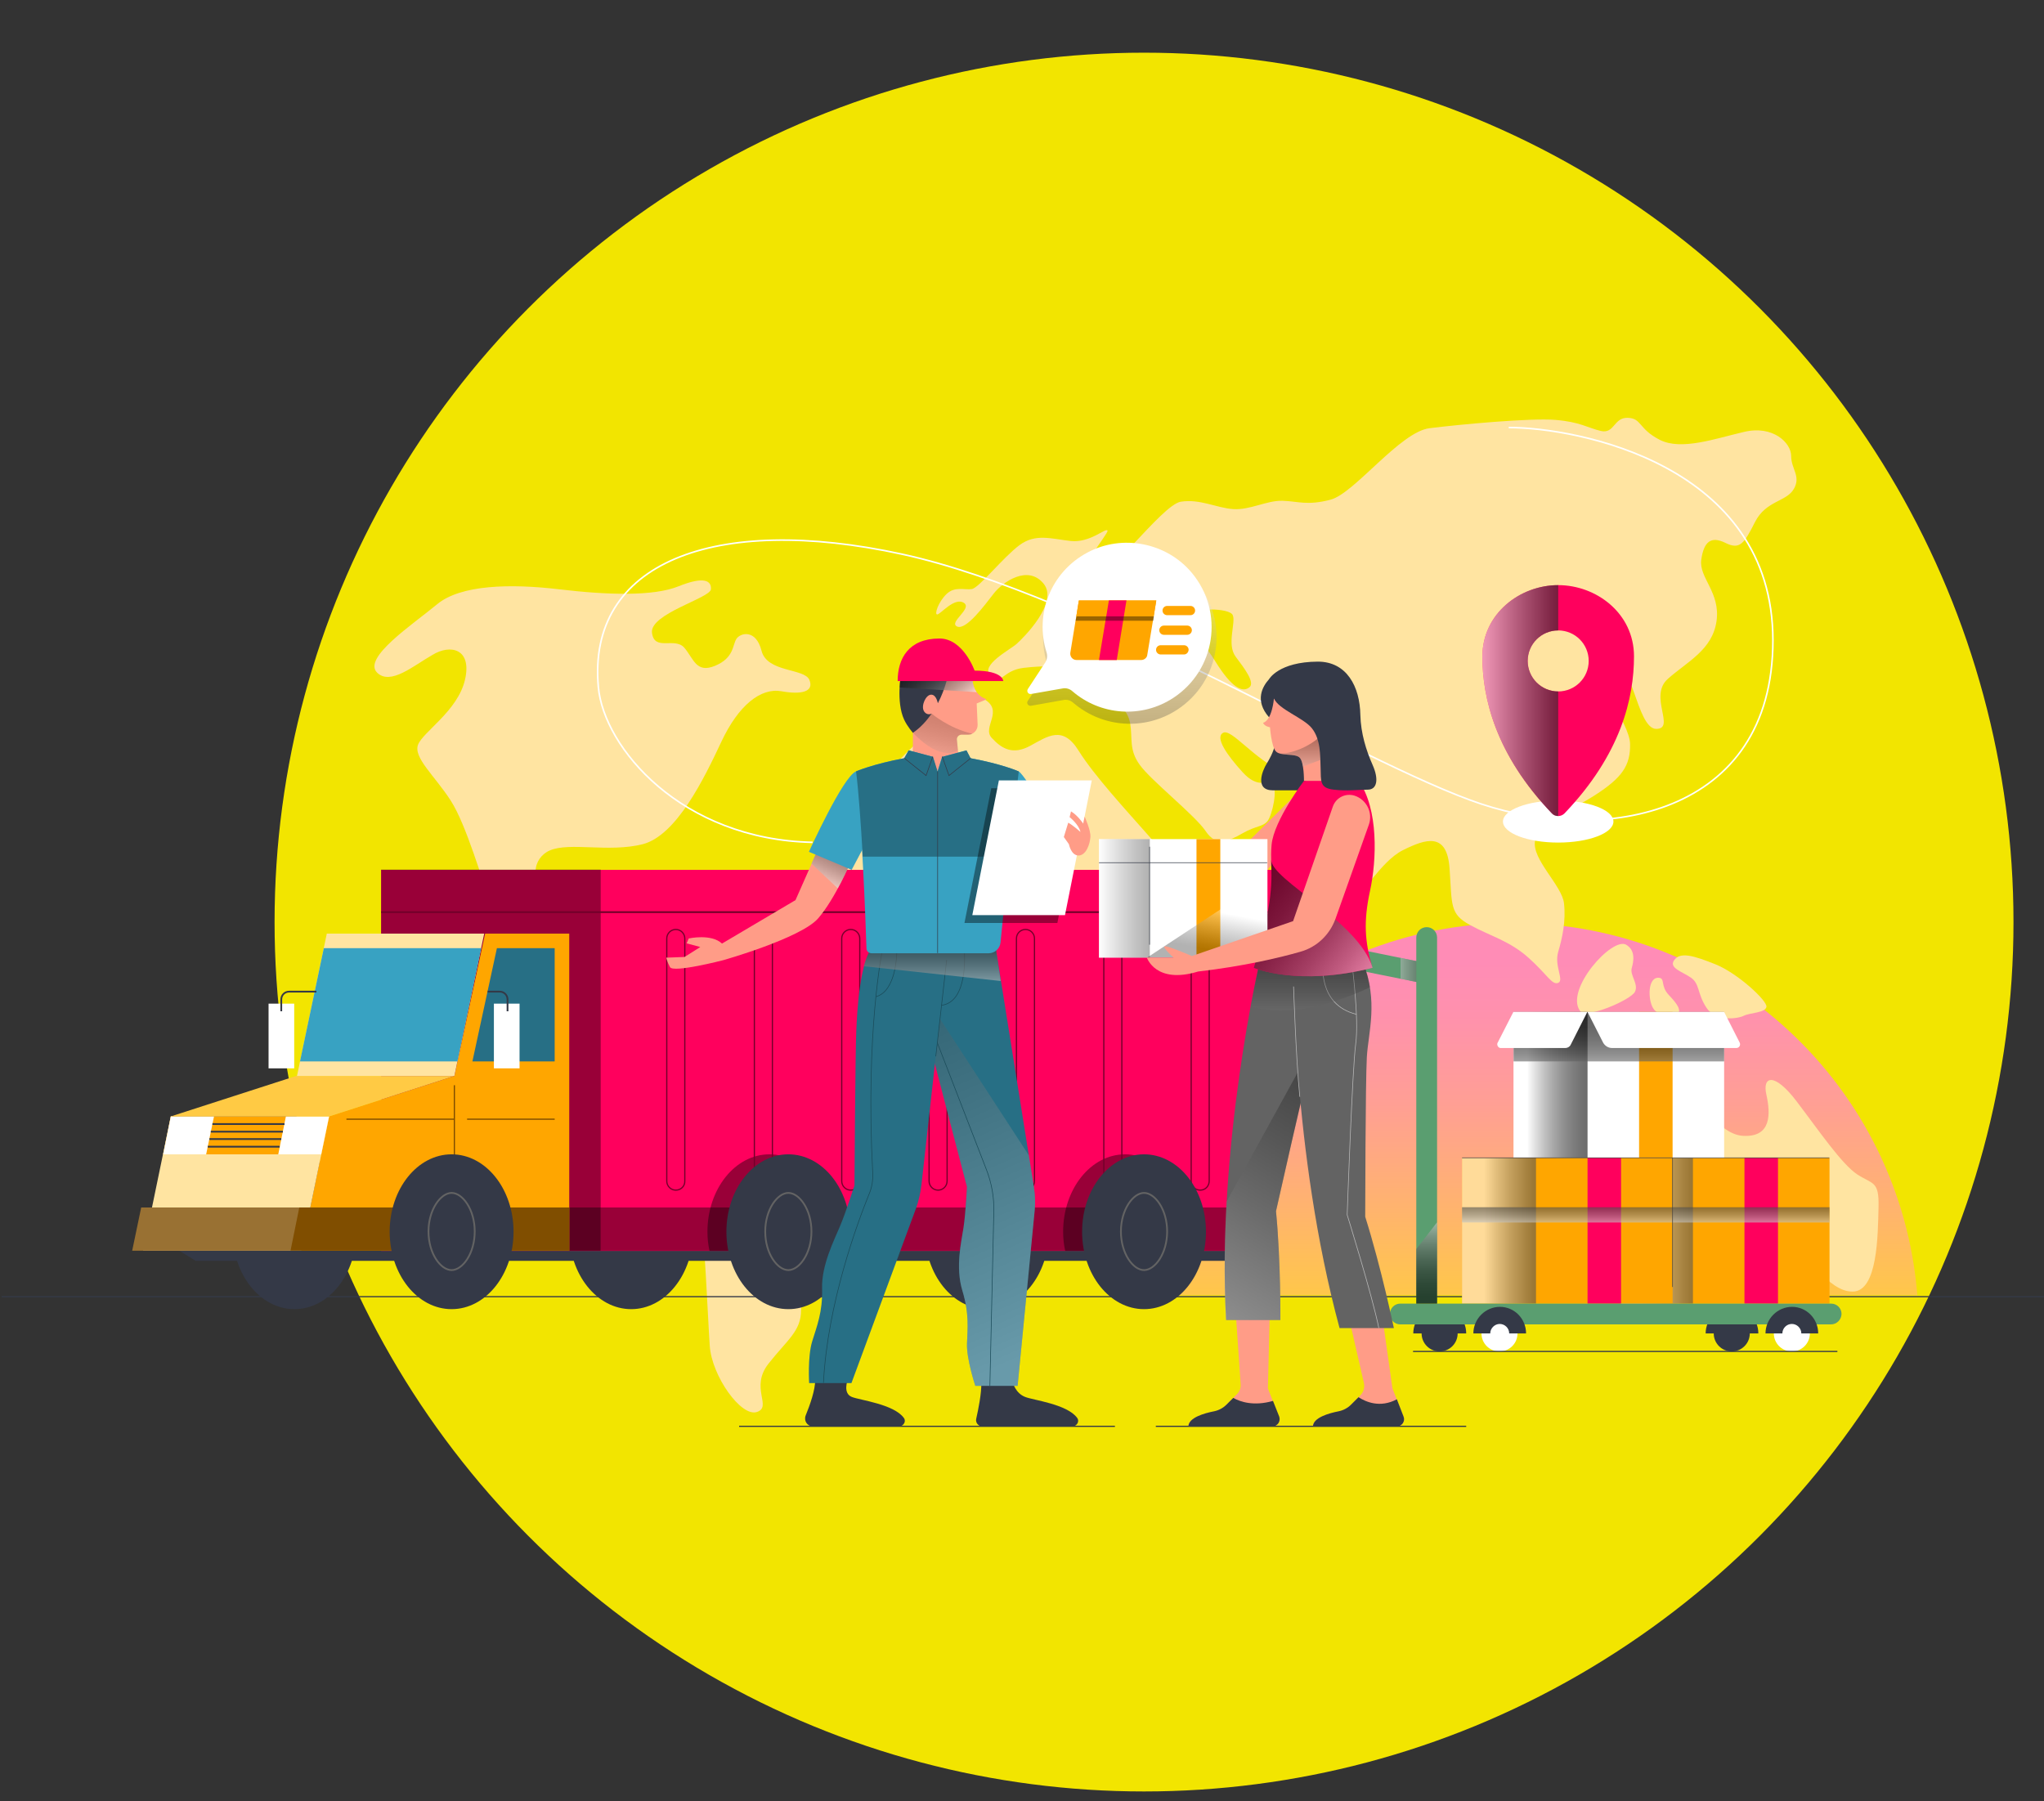 <?xml version="1.0" encoding="utf-8"?>
<!-- Generator: Adobe Illustrator 22.0.1, SVG Export Plug-In . SVG Version: 6.00 Build 0)  -->
<svg version="1.1" id="Calque_1" xmlns="http://www.w3.org/2000/svg" xmlns:xlink="http://www.w3.org/1999/xlink" x="0px" y="0px"
	 viewBox="0 0 884.4 779.5" style="enable-background:new 0 0 884.4 779.5;" xml:space="preserve">
<rect x="0" y="0" width="884.4" height="779.5" fill="#333333" stroke="none"/>
<style type="text/css">
	.st0{fill:#F2E500;}
	.st1{fill:url(#SVGID_1_);}
	.st2{fill:#FFE4A1;}
	.st3{fill:none;stroke:#343947;stroke-width:0.504;stroke-miterlimit:10;}
	.st4{fill:none;stroke:#FFFFFF;stroke-width:0.688;stroke-miterlimit:10;}
	.st5{fill:#FFFFFF;}
	.st6{fill:#FF005D;}
	.st7{opacity:0.65;fill:url(#SVGID_2_);enable-background:new    ;}
	.st8{opacity:0.3;fill:url(#SVGID_3_);enable-background:new    ;}
	.st9{fill:#FFA600;}
	.st10{opacity:0.4;enable-background:new    ;}
	.st11{fill:#343947;}
	.st12{fill:none;stroke:#804E00;stroke-width:0.522;stroke-miterlimit:10;}
	.st13{fill:none;stroke:#343947;stroke-width:0.764;stroke-miterlimit:10;}
	.st14{fill:#804E00;}
	.st15{opacity:0.2;fill:#FFFFFF;enable-background:new    ;}
	.st16{fill:#FFCA44;}
	.st17{fill:#276F85;}
	.st18{fill:none;stroke:#636363;stroke-width:0.764;stroke-miterlimit:10;}
	.st19{fill:#38A2C2;}
	.st20{opacity:0.4;}
	.st21{fill:none;stroke:#73002A;stroke-width:0.764;stroke-miterlimit:10;}
	.st22{fill:none;stroke:#73002A;stroke-width:0.522;stroke-miterlimit:10;}
	.st23{opacity:0.6;fill:url(#SVGID_4_);enable-background:new    ;}
	.st24{opacity:0.6;fill:url(#SVGID_5_);enable-background:new    ;}
	.st25{opacity:0.6;fill:url(#SVGID_6_);enable-background:new    ;}
	.st26{opacity:0.6;fill:url(#SVGID_7_);enable-background:new    ;}
	.st27{opacity:0.6;fill:url(#SVGID_8_);enable-background:new    ;}
	.st28{opacity:0.6;fill:url(#SVGID_9_);enable-background:new    ;}
	.st29{fill:#5A9E70;}
	.st30{opacity:0.6;fill:url(#SVGID_10_);enable-background:new    ;}
	.st31{fill:#636363;}
	.st32{opacity:0.6;fill:url(#SVGID_11_);enable-background:new    ;}
	.st33{fill:none;stroke:#343947;stroke-width:0.244;stroke-miterlimit:10;}
	.st34{fill:#FF9C87;}
	.st35{opacity:0.3;fill:url(#SVGID_12_);enable-background:new    ;}
	.st36{fill:none;stroke:#BABABA;stroke-width:0.271;stroke-miterlimit:10;}
	.st37{opacity:0.3;fill:url(#SVGID_13_);enable-background:new    ;}
	.st38{opacity:0.3;fill:url(#SVGID_14_);enable-background:new    ;}
	.st39{opacity:0.6;fill:url(#SVGID_15_);enable-background:new    ;}
	.st40{opacity:0.3;fill:url(#SVGID_16_);enable-background:new    ;}
	.st41{opacity:0.3;fill:url(#SVGID_17_);enable-background:new    ;}
	.st42{fill:none;stroke:#343947;stroke-width:0.261;stroke-miterlimit:10;}
	.st43{opacity:0.3;fill:url(#SVGID_18_);enable-background:new    ;}
	.st44{fill:none;stroke:#1A4B59;stroke-width:0.271;stroke-miterlimit:10;}
	.st45{opacity:0.6;fill:url(#SVGID_19_);enable-background:new    ;}
	.st46{opacity:0.6;fill:url(#SVGID_20_);enable-background:new    ;}
	.st47{opacity:0.2;fill:url(#SVGID_21_);enable-background:new    ;}
	.st48{fill:none;stroke:#343947;stroke-width:0.688;stroke-miterlimit:10;}
	.st49{opacity:0.6;fill:url(#SVGID_22_);enable-background:new    ;}
</style>
<ellipse class="st0" cx="495" cy="399" rx="376.2" ry="376.2"/>
<g>
	
		<linearGradient id="SVGID_1_" gradientUnits="userSpaceOnUse" x1="654.9" y1="363.825" x2="654.9" y2="213.494" gradientTransform="matrix(1 0 0 -1 0 780)">
		<stop  offset="0" style="stop-color:#FF8CB6"/>
		<stop  offset="0.154" style="stop-color:#FF91AD"/>
		<stop  offset="0.409" style="stop-color:#FF9F94"/>
		<stop  offset="0.731" style="stop-color:#FFB56B"/>
		<stop  offset="1" style="stop-color:#FFCA44"/>
	</linearGradient>
	<path class="st1" d="M829.6,560.5c-7.2-90.2-82.6-161.1-174.7-161.1s-167.4,70.9-174.7,161.1H829.6z"/>
	<g>
		<path class="st2" d="M163.2,291.1c-6.6-6.4,15.7-21.1,25.9-29.6s31.7-9,52.8-6.5s40.8,3.1,51.7-1.3c10.9-4.4,14.3-2.5,14,1.3
			c-0.3,3.8-26.5,10.6-25.5,18.8c1,8.2,9.9,1.7,14,6.5s5.1,11.2,13.3,7.8s7.5-8.9,9.2-11.6s8.5-4.4,10.9,5.1s18.6,7.5,20.7,12.6
			s-3.3,6.5-12.2,4.9c-8.8-1.5-18.4,5.9-25.9,21.9s-19.4,40.5-34,44.3c-14.6,3.7-31.6-1-40.2,2.7c-7.3,3.1-9.9,14.3,2.4,19.1
			c12.3,4.8,20.9,1.7,24.8,4.1c6.6,4.1-0.3,8.7,3.6,13.6s8.2,4.8,7.7,7.5s-2.6,4.9-2.2,8c0.3,3.1-3.6,5.3-6,0s-4.4-7.7-7.5-8.3
			c-3.1-0.7-6.6,0.9-9.2-6.6c-2.6-7.5-11.4-9.4-19.6-6.8c-8.2,2.6-16.3,0.9-19.7-8s-10.4-33.7-17.2-44.2
			c-6.8-10.6-16.3-18.6-14.1-24.2s17.2-14.6,20.3-28.1c3.1-13.4-6.3-15.5-14.1-10.7C179,288,169,296.7,163.2,291.1z"/>
		<path class="st2" d="M274.4,458.1c10.2,8.3,5,17.7,8.2,29.5s17.7,15.9,20,31.3s3.6,50.4,4.5,63.5s13.6,30.9,20.4,28.6
			c6.8-2.3-3.2-10.4,5-20.9c8.2-10.4,14.1-14.1,14.1-23.1s6.8-5.9,12.7-12.3s5-11.8,11.3-22.7c6.4-10.9,15.4-8.2,19.1-28.1
			c3.6-20,10.9-39.9,0-45.8s-16.8-0.5-23.1-13c-6.4-12.4-14.1-12.4-24.5-12c-10.4,0.5-12.3-3.6-19.1-11.8
			c-6.8-8.2-24.5-15.9-31.3-12.7c-6.8,3.2-6,16.2-11.3,25.4C275,443.2,264.8,450.4,274.4,458.1z"/>
		<path class="st2" d="M425.4,302.3c9.5,5.1-0.7,12.3,3.7,17c4.4,4.8,9.2,7.5,16.7,3.4s14-8.9,20.8,2s20.4,25.6,30,36.5
			c9.5,10.9,16.3,19.1,23.8,19.1s10.2-7.8,16.3-5.4s5.4,14.6,3.1,19.4c-2.4,4.8-22.5,35.1-22.8,45.3c-0.3,10.2,2.4,19.4-2,27.2
			c-4.4,7.8-23.1,16.7-30.2,22.8c-7.2,6.1-13.3,21.4-15.9,27.9c-2.6,6.5-18.6,19.4-28.1,18.7s-9.2-12.9-8.8-24.5
			c0.3-11.6,2.4-21.1-1.7-27.2s-6.1-6.5-4.8-13.6c1.4-7.1,4.1-9.9,1.7-14.6c-2.4-4.8-8.8-11.6-8.8-22.8c0-11.2-2.4-12.2-6.1-14.1
			s-9.2-6.9-9.9-11.4c-0.7-4.5-17.9,1.6-24.8-3.1c-6.8-4.8-18.8-29.6-15.7-41.5C364.8,351.3,416.6,297.5,425.4,302.3z"/>
		<path class="st2" d="M775,197.3c0-5.7-7.9-13.4-20.4-10.4c-12.5,2.9-27.2,8.2-36.5,3.4s-7.7-9.3-13.8-9.5s-5.7,7-11.6,5.7
			c-5.9-1.4-8.9-3.9-19.7-4.8c-10.9-0.9-41.8,2-54.5,3.6s-32.4,28.1-42.7,30.9c-10.2,2.7-14.1,0.7-20.9,0.5
			c-6.8-0.2-14.1,4.1-21.3,3.6c-7.3-0.5-14.3-4.5-22.7-3.2c-8.4,1.4-32.9,36.1-39.9,33.8s8.8-20,8.2-21.3c-0.7-1.4-7.5,5.4-15.9,4.5
			s-15.2-3.4-22.2,1.8s-17.5,18.5-20.6,19c-3.2,0.5-7.3-1.3-10.9,2.1s-5.4,8.9-4.1,8.9c1.4,0,7.5-7.7,11.6-5c3.7,2.5-6.8,8.4-3,10.2
			c3.9,1.8,12-9.3,15.9-14.3s14.7-12.5,21.5-4.3s-8.8,23.6-11.6,26.1c-2.7,2.5-16.1,9.3-11.3,13.8c4.8,4.5,5-2.3,14.3-3.4
			s9.5,0,14.8-2c5.2-2,8.4-5.7,12.5-4.3c4.1,1.4,0.5,7.5,5.7,8.4s6.8-3.6,12-8.2c5.2-4.5,5.2-6.8,16.1-0.5
			c10.9,6.4,12,10.4,10.4,12.9c-1.6,2.5-11.3,4.4-18.2,3.7c-6.8-0.7-9.4-0.2-11.4,2.9s3,4.5,4.2,11.1c1.1,6.6-0.6,11.4,4.1,17.9
			c4.6,6.6,24.1,22,28.6,28.8s10,4.3,15.9,0.9s8.8-2.7,10.9-5.4c2-2.7,4.5-13.8,2-15.9c-2.5-2-6.1,2.3-12.9-5.2
			c-6.8-7.5-12-15-8.4-17s13.2,11.3,26.3,17.2c13.2,5.9,23.8,11.1,26.3,24.3c2.5,13.2-0.2,27,3.6,28.6c3.9,1.6,11.6-14.3,21.6-19.3
			s19.1-7.9,20.2,7.9c1.1,15.9,0,19.7,8.9,24.5c8.8,4.8,17,6.8,25.2,14.1c8.2,7.3,10.2,12,12.9,10.9s-1.8-7.3,0-13.4
			s3.4-13.4,2.5-21.1s-14.1-19.1-12.5-27s14.3-12.3,25.9-19.7c11.6-7.5,15.4-12.7,15.2-22.2s-17-28.1-8.2-34s10.9,27.5,19.5,27.5
			s-3.4-14.1,5-21.6s19.3-12.5,21.1-25s-7.7-18.8-6.6-26.6c1.1-7.7,4.1-10.4,10.4-7.3c6.4,3.2,8.2,0.2,12.9-9.1
			c4.8-9.3,13.6-8.6,16.8-14.3C779.3,206,775,203,775,197.3z M540.6,297.4c-4.8,3.9-11.4-5.8-15-11.6c-3.6-5.8-8.2-10.7-11.7-13.6
			c-3.6-2.9-3.2-4.3-1.4-6c3.8-3.4,19.6-3.2,20.9,0c1.4,3.2-2.7,12.6,1.2,17.9C538.6,289.4,543.1,295.4,540.6,297.4z"/>
		<path class="st2" d="M683.6,437.4c2.6,3.8,22.1-4.8,23.8-8.2s-2.2-7.1-1.4-10.2c0.9-3.1,1.7-7.8-2.4-10.2
			C697.6,405.3,677.1,428.1,683.6,437.4z"/>
		<path class="st2" d="M717.8,423.1c2.8,0.3,0.5,3.5,4.3,7.5s5.4,6.5,3.8,8.4c-1.7,1.9-8.4,0.9-10.6-2.7
			C713,432.7,712.8,422.7,717.8,423.1z"/>
		<path class="st2" d="M724.3,415.6c2.6-3.9,8.5-2.1,18,1.7c9.5,3.8,22.5,15.8,22,18.4s-7,2.5-9.7,3.8c-2.7,1.4-12.3,2.7-16.3-3.5
			s-2.8-10.2-6.6-12.9C727.8,420.4,722.1,418.9,724.3,415.6z"/>
		<path class="st2" d="M658.8,442.3c5.9-4.3,21.8,7.4,33.2,8.1c11.5,0.7,38.8,0.2,39,3.5s-25.6,9.4-41.2,6.2
			C674.4,456.9,652.9,446.6,658.8,442.3z"/>
		<path class="st2" d="M676.3,491.5c12.7-17.5,29.1-8.2,43.8-14.6c14.7-6.5,21.9,14,34.1,14.6c12.3,0.7,11.9-9.5,10.1-17.7
			c-1.9-8.2,3.4-9.9,13,2.7s19.5,27.2,26.3,31.7c6.8,4.4,9.5,2.7,9.2,14.3s-0.3,36.4-11.2,36.4s-18-15.9-33.7-22.8
			c-15.7-6.8-44.9,16-58.2,12.6s-28.6-31-33.4-38.5C671.5,502.8,673,496.1,676.3,491.5z"/>
	</g>
	<line class="st3" x1="884.4" y1="561.1" x2="0.7" y2="561.1"/>
	<path class="st4" d="M652.8,185c29.2,0,114.3,15.8,114.3,92.1s-73.5,88.3-126.2,70.8c-52.7-17.6-169.3-90.4-250.6-108.1
		s-136.4,3.7-131.4,57.6c2.4,26.1,35.8,65.9,92.7,67.1"/>
	<g>
		<ellipse class="st5" cx="674.2" cy="355.5" rx="23.9" ry="9.1"/>
		<path class="st6" d="M674.2,253.2c-16.5,0-32.8,12.3-32.8,30.9c0,17.9,5.7,42.4,30.1,67.9c1.5,1.5,3.9,1.5,5.4,0
			c24.5-25.6,30.1-50,30.1-68C707,265.4,690.7,253.2,674.2,253.2z M674.2,299.2c-7.3,0-13.2-5.9-13.2-13.2c0-7.3,5.9-13.2,13.2-13.2
			s13.2,5.9,13.2,13.2C687.4,293.3,681.5,299.2,674.2,299.2z"/>
		
			<linearGradient id="SVGID_2_" gradientUnits="userSpaceOnUse" x1="638.078" y1="476.85" x2="684.767" y2="476.85" gradientTransform="matrix(1 0 0 -1 0 780)">
			<stop  offset="0" style="stop-color:#FFFFFF"/>
			<stop  offset="0.123" style="stop-color:#DADADA"/>
			<stop  offset="0.448" style="stop-color:#7E7E7E"/>
			<stop  offset="0.713" style="stop-color:#3A3A3A"/>
			<stop  offset="0.903" style="stop-color:#101010"/>
			<stop  offset="1" style="stop-color:#000000"/>
		</linearGradient>
		<path class="st7" d="M661,286c0-7.3,5.9-13.2,13.2-13.2v-19.6c-16.5,0-32.8,12.3-32.8,30.9c0,17.9,5.7,42.4,30.1,67.9
			c0.7,0.8,1.7,1.1,2.7,1.1v-53.9C666.9,299.2,661,293.3,661,286z"/>
	</g>
	<g>
		
			<linearGradient id="SVGID_3_" gradientUnits="userSpaceOnUse" x1="485.421" y1="526.503" x2="485.421" y2="441.365" gradientTransform="matrix(1 0 0 -1 0 780)">
			<stop  offset="0" style="stop-color:#FFFFFF"/>
			<stop  offset="0.123" style="stop-color:#DADADA"/>
			<stop  offset="0.448" style="stop-color:#7E7E7E"/>
			<stop  offset="0.713" style="stop-color:#3A3A3A"/>
			<stop  offset="0.903" style="stop-color:#101010"/>
			<stop  offset="1" style="stop-color:#000000"/>
		</linearGradient>
		<path class="st8" d="M509.5,307c18.5-12.2,22.7-37.9,8.1-55.4c-11.2-13.5-30.9-17.3-46.4-9c-16.5,8.8-23.4,27.7-18.2,44.3
			c0.5,1.5,0.3,3.2-0.5,4.5l-7.8,11.9c-0.7,1,0.2,2.3,1.4,2.1l14.1-2.5c1.6-0.3,3.1,0.2,4.3,1.3C476.9,314.8,495.2,316.4,509.5,307z
			"/>
		<path class="st5" d="M507.8,301.9c18-11.9,22.1-36.9,7.9-54c-10.9-13.1-30.1-16.9-45.2-8.8c-16.1,8.6-22.8,26.9-17.7,43.1
			c0.5,1.5,0.3,3.1-0.5,4.4l-7.6,11.6c-0.6,1,0.2,2.3,1.4,2.1l13.7-2.4c1.5-0.3,3.1,0.2,4.2,1.2C476,309.5,493.9,311.1,507.8,301.9z
			"/>
		<g>
			<path class="st9" d="M493.8,285.6h-28c-1.7,0-2.9-1.5-2.7-3.1l3.7-22.6h33.5l-3.9,23.5C496.3,284.6,495.1,285.6,493.8,285.6z"/>
			<polygon class="st9" points="499.2,266.7 465.7,266.7 466.8,259.8 500.3,259.8 			"/>
			<g>
				<g>
					<path class="st9" d="M515.1,266.2H505c-1.1,0-2-0.9-2-2s0.9-2,2-2h10.1c1.1,0,2,0.9,2,2S516.2,266.2,515.1,266.2z"/>
				</g>
				<g>
					<path class="st9" d="M513.7,274.7h-10.1c-1.1,0-2-0.9-2-2s0.9-2,2-2h10.1c1.1,0,2,0.9,2,2S514.8,274.7,513.7,274.7z"/>
				</g>
				<g>
					<path class="st9" d="M512.3,283.2h-10.1c-1.1,0-2-0.9-2-2s0.9-2,2-2h10.1c1.1,0,2,0.9,2,2C514.2,282.3,513.4,283.2,512.3,283.2
						z"/>
				</g>
			</g>
			<polygon class="st6" points="483.2,285.6 475.5,285.6 479.8,259.8 487.4,259.8 			"/>
			<polygon class="st10" points="499,268.6 465.4,268.6 465.8,266.7 499.3,266.7 			"/>
		</g>
	</g>
	<g>
		<polygon class="st11" points="70.6,536.9 84.7,545.6 535.6,545.6 546.1,536.9 		"/>
		<ellipse class="st11" cx="427" cy="533" rx="26.8" ry="33.5"/>
		<ellipse class="st11" cx="273.1" cy="533" rx="26.8" ry="33.5"/>
		<rect x="164.9" y="376.4" class="st6" width="386.9" height="164.9"/>
		<rect x="164.9" y="376.3" class="st10" width="95" height="164.9"/>
		<rect x="232.6" y="522.5" class="st10" width="27.3" height="18.7"/>
		<ellipse class="st11" cx="127.4" cy="533" rx="26.8" ry="33.5"/>
		<polygon class="st9" points="246.3,404 246.3,541.2 130.4,541.2 142.3,483.1 196.6,465.6 209.9,404 		"/>
		<line class="st12" x1="196.6" y1="469.6" x2="196.6" y2="506.6"/>
		<polygon class="st2" points="130.4,541.2 61.9,541.2 73.9,483.1 142.4,483.1 		"/>
		<polygon class="st9" points="139,499.5 70.6,499.5 73.9,483.1 142.4,483.1 		"/>
		<polygon class="st5" points="89.2,499.5 70.6,499.5 73.9,483.1 92.6,483.1 		"/>
		<polygon class="st5" points="139,499.5 120.4,499.5 123.7,483.1 142.4,483.1 		"/>
		<g>
			<line class="st13" x1="91.9" y1="486.4" x2="123.1" y2="486.4"/>
			<line class="st13" x1="91.2" y1="489.7" x2="122.4" y2="489.7"/>
			<line class="st13" x1="90.6" y1="492.9" x2="121.7" y2="492.9"/>
			<line class="st13" x1="89.9" y1="496.2" x2="121" y2="496.2"/>
		</g>
		<polygon class="st14" points="61.1,522.5 246.3,522.5 246.3,541.2 57.2,541.2 		"/>
		<ellipse class="st11" cx="195.4" cy="533" rx="26.8" ry="33.5"/>
		<polygon class="st15" points="61.1,522.5 129.5,522.5 125.7,541.2 57.2,541.2 		"/>
		<polygon class="st16" points="128.1,465.6 196.6,465.6 142.4,483.1 73.9,483.1 		"/>
		<polygon class="st17" points="204.4,459.3 215,410.3 240,410.3 240,459.3 		"/>
		<path class="st18" d="M195.4,549.6c-4.7,0-10-7.1-10-16.7c0-9.5,5.3-16.7,10-16.7s10,7.1,10,16.7S200.1,549.6,195.4,549.6z"/>
		<polygon class="st2" points="196.6,465.6 128.5,465.6 141.4,404 209.5,404 		"/>
		<polygon class="st19" points="129.8,459.3 197.9,459.3 208.2,410.3 140.1,410.3 		"/>
		<rect x="116.2" y="434.3" class="st5" width="11.1" height="28"/>
		<path class="st13" d="M121.7,437.6v-5.1c0-1.9,1.5-3.4,3.4-3.4h11.8"/>
		<rect x="213.7" y="434.3" class="st5" width="11.1" height="28"/>
		<path class="st13" d="M219.6,437.6v-5.1c0-1.9-1.5-3.4-3.4-3.4H211"/>
		<rect x="259.9" y="522.5" class="st10" width="291.8" height="18.7"/>
		<g class="st20">
			<path d="M486.8,499.5c-14.8,0-26.8,15-26.8,33.5c0,2.9,0.3,5.6,0.9,8.3h51.9c0.5-2.7,0.9-5.4,0.9-8.3
				C513.6,514.5,501.6,499.5,486.8,499.5z"/>
			<path d="M359.7,533c0-18.5-12-33.5-26.8-33.5s-26.8,15-26.8,33.5c0,2.9,0.3,5.6,0.9,8.3h51.9C359.3,538.6,359.7,535.8,359.7,533z
				"/>
		</g>
		<line class="st21" x1="164.9" y1="394.7" x2="551.8" y2="394.7"/>
		<g>
			<path class="st22" d="M292.4,515L292.4,515c-2.2,0-3.9-1.8-3.9-3.9v-105c0-2.2,1.8-3.9,3.9-3.9l0,0c2.2,0,3.9,1.8,3.9,3.9V511
				C296.4,513.3,294.6,515,292.4,515z"/>
			<path class="st22" d="M330.3,515L330.3,515c-2.2,0-3.9-1.8-3.9-3.9v-105c0-2.2,1.8-3.9,3.9-3.9l0,0c2.2,0,3.9,1.8,3.9,3.9V511
				C334.2,513.3,332.4,515,330.3,515z"/>
			<path class="st22" d="M368.1,515L368.1,515c-2.2,0-3.9-1.8-3.9-3.9v-105c0-2.2,1.8-3.9,3.9-3.9l0,0c2.2,0,3.9,1.8,3.9,3.9V511
				C372,513.3,370.2,515,368.1,515z"/>
			<path class="st22" d="M405.9,515L405.9,515c-2.2,0-3.9-1.8-3.9-3.9v-105c0-2.2,1.8-3.9,3.9-3.9l0,0c2.2,0,3.9,1.8,3.9,3.9V511
				C409.8,513.3,408,515,405.9,515z"/>
			<path class="st22" d="M443.7,515L443.7,515c-2.2,0-3.9-1.8-3.9-3.9v-105c0-2.2,1.8-3.9,3.9-3.9l0,0c2.2,0,3.9,1.8,3.9,3.9V511
				C447.6,513.3,445.9,515,443.7,515z"/>
			<path class="st22" d="M481.5,515L481.5,515c-2.2,0-3.9-1.8-3.9-3.9v-105c0-2.2,1.8-3.9,3.9-3.9l0,0c2.2,0,3.9,1.8,3.9,3.9V511
				C485.4,513.3,483.7,515,481.5,515z"/>
			<path class="st22" d="M519.3,515L519.3,515c-2.2,0-3.9-1.8-3.9-3.9v-105c0-2.2,1.8-3.9,3.9-3.9l0,0c2.2,0,3.9,1.8,3.9,3.9V511
				C523.2,513.3,521.5,515,519.3,515z"/>
		</g>
		<ellipse class="st11" cx="341.1" cy="533" rx="26.8" ry="33.5"/>
		<path class="st18" d="M341.1,549.6c-4.7,0-10-7.1-10-16.7c0-9.5,5.3-16.7,10-16.7s10,7.1,10,16.7S345.8,549.6,341.1,549.6z"/>
		<ellipse class="st11" cx="495" cy="533" rx="26.8" ry="33.5"/>
		<path class="st18" d="M495,549.6c-4.7,0-10-7.1-10-16.7c0-9.5,5.3-16.7,10-16.7s10,7.1,10,16.7S499.7,549.6,495,549.6z"/>
		<line class="st12" x1="149.9" y1="484.3" x2="196.6" y2="484.3"/>
		<line class="st12" x1="202.1" y1="484.3" x2="240" y2="484.3"/>
	</g>
	<g>
		<g>
			<rect x="700.5" y="501" class="st9" width="91.1" height="63.1"/>
			<rect x="754.8" y="501" class="st6" width="14.5" height="63.1"/>
			
				<linearGradient id="SVGID_4_" gradientUnits="userSpaceOnUse" x1="710.005" y1="247.45" x2="760.554" y2="247.45" gradientTransform="matrix(1 0 0 -1 0 780)">
				<stop  offset="0" style="stop-color:#FFFFFF"/>
				<stop  offset="0.102" style="stop-color:#D0D0D0"/>
				<stop  offset="0.234" style="stop-color:#999999"/>
				<stop  offset="0.368" style="stop-color:#6A6A6A"/>
				<stop  offset="0.5" style="stop-color:#444444"/>
				<stop  offset="0.63" style="stop-color:#262626"/>
				<stop  offset="0.758" style="stop-color:#111111"/>
				<stop  offset="0.883" style="stop-color:#040404"/>
				<stop  offset="1" style="stop-color:#000000"/>
			</linearGradient>
			<rect x="700.5" y="501" class="st23" width="32" height="63.1"/>
			
				<linearGradient id="SVGID_5_" gradientUnits="userSpaceOnUse" x1="746.05" y1="248.547" x2="746.05" y2="267.608" gradientTransform="matrix(1 0 0 -1 0 780)">
				<stop  offset="0" style="stop-color:#FFFFFF"/>
				<stop  offset="0.102" style="stop-color:#D0D0D0"/>
				<stop  offset="0.234" style="stop-color:#999999"/>
				<stop  offset="0.368" style="stop-color:#6A6A6A"/>
				<stop  offset="0.5" style="stop-color:#444444"/>
				<stop  offset="0.63" style="stop-color:#262626"/>
				<stop  offset="0.758" style="stop-color:#111111"/>
				<stop  offset="0.883" style="stop-color:#040404"/>
				<stop  offset="1" style="stop-color:#000000"/>
			</linearGradient>
			<rect x="700.5" y="522.4" class="st24" width="91.1" height="6.6"/>
		</g>
		<g>
			<rect x="654.9" y="437.9" class="st5" width="91.1" height="63.1"/>
			<rect x="709.2" y="437.9" class="st9" width="14.5" height="63.1"/>
			
				<linearGradient id="SVGID_6_" gradientUnits="userSpaceOnUse" x1="660.715" y1="310.55" x2="692.715" y2="310.55" gradientTransform="matrix(1 0 0 -1 0 780)">
				<stop  offset="0" style="stop-color:#FFFFFF"/>
				<stop  offset="0.102" style="stop-color:#D0D0D0"/>
				<stop  offset="0.234" style="stop-color:#999999"/>
				<stop  offset="0.368" style="stop-color:#6A6A6A"/>
				<stop  offset="0.5" style="stop-color:#444444"/>
				<stop  offset="0.63" style="stop-color:#262626"/>
				<stop  offset="0.758" style="stop-color:#111111"/>
				<stop  offset="0.883" style="stop-color:#040404"/>
				<stop  offset="1" style="stop-color:#000000"/>
			</linearGradient>
			<rect x="654.9" y="437.9" class="st25" width="32" height="63.1"/>
			
				<linearGradient id="SVGID_7_" gradientUnits="userSpaceOnUse" x1="700.45" y1="308.689" x2="700.45" y2="339.053" gradientTransform="matrix(1 0 0 -1 0 780)">
				<stop  offset="0" style="stop-color:#FFFFFF"/>
				<stop  offset="0.102" style="stop-color:#D0D0D0"/>
				<stop  offset="0.234" style="stop-color:#999999"/>
				<stop  offset="0.368" style="stop-color:#6A6A6A"/>
				<stop  offset="0.5" style="stop-color:#444444"/>
				<stop  offset="0.63" style="stop-color:#262626"/>
				<stop  offset="0.758" style="stop-color:#111111"/>
				<stop  offset="0.883" style="stop-color:#040404"/>
				<stop  offset="1" style="stop-color:#000000"/>
			</linearGradient>
			<rect x="654.9" y="437.9" class="st26" width="91.1" height="21.4"/>
			<path class="st5" d="M751.3,453.5h-53.8c-1.6,0-3.1-0.9-3.9-2.4l-6.7-13.2H746l6.7,13.2C753.3,452.2,752.5,453.5,751.3,453.5z"/>
			<path class="st5" d="M649.3,453.5h27.9c1.1,0,2.1-0.6,2.5-1.6l7.1-14h-32l-6.9,13.5C647.6,452.3,648.3,453.5,649.3,453.5z"/>
		</g>
		<g>
			<rect x="632.6" y="501" class="st9" width="91.1" height="63.1"/>
			<rect x="686.9" y="501" class="st6" width="14.5" height="63.1"/>
			
				<linearGradient id="SVGID_8_" gradientUnits="userSpaceOnUse" x1="642.106" y1="247.45" x2="692.656" y2="247.45" gradientTransform="matrix(1 0 0 -1 0 780)">
				<stop  offset="0" style="stop-color:#FFFFFF"/>
				<stop  offset="0.102" style="stop-color:#D0D0D0"/>
				<stop  offset="0.234" style="stop-color:#999999"/>
				<stop  offset="0.368" style="stop-color:#6A6A6A"/>
				<stop  offset="0.5" style="stop-color:#444444"/>
				<stop  offset="0.63" style="stop-color:#262626"/>
				<stop  offset="0.758" style="stop-color:#111111"/>
				<stop  offset="0.883" style="stop-color:#040404"/>
				<stop  offset="1" style="stop-color:#000000"/>
			</linearGradient>
			<rect x="632.6" y="501" class="st27" width="32" height="63.1"/>
			
				<linearGradient id="SVGID_9_" gradientUnits="userSpaceOnUse" x1="678.15" y1="248.547" x2="678.15" y2="267.608" gradientTransform="matrix(1 0 0 -1 0 780)">
				<stop  offset="0" style="stop-color:#FFFFFF"/>
				<stop  offset="0.102" style="stop-color:#D0D0D0"/>
				<stop  offset="0.234" style="stop-color:#999999"/>
				<stop  offset="0.368" style="stop-color:#6A6A6A"/>
				<stop  offset="0.5" style="stop-color:#444444"/>
				<stop  offset="0.63" style="stop-color:#262626"/>
				<stop  offset="0.758" style="stop-color:#111111"/>
				<stop  offset="0.883" style="stop-color:#040404"/>
				<stop  offset="1" style="stop-color:#000000"/>
			</linearGradient>
			<rect x="632.6" y="522.4" class="st28" width="91.1" height="6.6"/>
		</g>
		<g>
			<polygon class="st29" points="618.2,426 580,418.3 580,409.2 618.2,417 			"/>
			
				<linearGradient id="SVGID_10_" gradientUnits="userSpaceOnUse" x1="599.211" y1="359.75" x2="638.821" y2="359.75" gradientTransform="matrix(1 0 0 -1 0 780)">
				<stop  offset="0" style="stop-color:#FFFFFF"/>
				<stop  offset="0.102" style="stop-color:#D0D0D0"/>
				<stop  offset="0.234" style="stop-color:#999999"/>
				<stop  offset="0.368" style="stop-color:#6A6A6A"/>
				<stop  offset="0.5" style="stop-color:#444444"/>
				<stop  offset="0.63" style="stop-color:#262626"/>
				<stop  offset="0.758" style="stop-color:#111111"/>
				<stop  offset="0.883" style="stop-color:#040404"/>
				<stop  offset="1" style="stop-color:#000000"/>
			</linearGradient>
			<polygon class="st30" points="606,423.5 618.2,426 618.2,417 606,414.5 			"/>
			<g>
				<circle class="st11" cx="622.9" cy="577" r="7.8"/>
				<g>
					<path class="st11" d="M634.4,577H627c0-2.3-1.9-4.1-4.1-4.1s-4.1,1.9-4.1,4.1h-7.3c0-6.3,5.2-11.5,11.5-11.5
						C629.2,565.5,634.4,570.6,634.4,577z"/>
				</g>
			</g>
			<g>
				<circle class="st11" cx="749.3" cy="577" r="7.8"/>
				<g>
					<path class="st11" d="M760.8,577h-7.3c0-2.3-1.9-4.1-4.1-4.1s-4.1,1.9-4.1,4.1H738c0-6.3,5.2-11.5,11.5-11.5
						C755.6,565.5,760.8,570.6,760.8,577z"/>
				</g>
			</g>
			<path class="st29" d="M792.2,573.1H605.9c-2.5,0-4.5-2-4.5-4.5l0,0c0-2.5,2-4.5,4.5-4.5h186.4c2.5,0,4.5,2,4.5,4.5l0,0
				C796.7,571.1,794.7,573.1,792.2,573.1z"/>
			<g>
				<circle class="st5" cx="648.8" cy="577" r="7.8"/>
				<g>
					<path class="st11" d="M660.3,577H653c0-2.3-1.9-4.1-4.1-4.1s-4.1,1.9-4.1,4.1h-7.3c0-6.3,5.2-11.5,11.5-11.5
						C655.2,565.5,660.3,570.6,660.3,577z"/>
				</g>
			</g>
			<g>
				<path class="st5" d="M783.1,577c0,4.3-3.5,7.8-7.8,7.8s-7.8-3.5-7.8-7.8s3.5-7.8,7.8-7.8S783.1,572.7,783.1,577z"/>
				<g>
					<path class="st11" d="M786.7,577h-7.3c0-2.3-1.9-4.1-4.1-4.1c-2.3,0-4.1,1.9-4.1,4.1h-7.3c0-6.3,5.2-11.5,11.5-11.5
						C781.6,565.5,786.7,570.6,786.7,577z"/>
				</g>
			</g>
			<path class="st29" d="M621.8,564.1V405.7c0-2.5-2-4.5-4.5-4.5s-4.5,2-4.5,4.5v158.4H621.8z"/>
			<path class="st31" d="M538.4,399.7c-3.3-0.7-5.9-4.2-5.9-7.8l0,0c0-1.4-1-2.8-2.3-3c-1.3-0.3-2.3,0.7-2.3,2.1v13
				c0,2.8,2,5.4,4.5,5.9l55.1,11.1v-11.3L538.4,399.7z"/>
			
				<linearGradient id="SVGID_11_" gradientUnits="userSpaceOnUse" x1="617.3" y1="255.985" x2="617.3" y2="214.325" gradientTransform="matrix(1 0 0 -1 0 780)">
				<stop  offset="0" style="stop-color:#FFFFFF"/>
				<stop  offset="0.102" style="stop-color:#D0D0D0"/>
				<stop  offset="0.234" style="stop-color:#999999"/>
				<stop  offset="0.368" style="stop-color:#6A6A6A"/>
				<stop  offset="0.5" style="stop-color:#444444"/>
				<stop  offset="0.63" style="stop-color:#262626"/>
				<stop  offset="0.758" style="stop-color:#111111"/>
				<stop  offset="0.883" style="stop-color:#040404"/>
				<stop  offset="1" style="stop-color:#000000"/>
			</linearGradient>
			<polygon class="st32" points="612.8,540.5 612.8,564.1 621.8,564.1 621.8,528.9 			"/>
		</g>
		<line class="st33" x1="632.6" y1="501" x2="791.5" y2="501"/>
		<line class="st33" x1="723.7" y1="501" x2="723.7" y2="556.9"/>
	</g>
	<g>
		<path class="st34" d="M534.7,568.2l2.1,30.9c0.1,1.6-0.5,3.1-1.6,4.2l-4.6,4.6c-1.5,1.5-3.4,2.5-5.4,2.9c-4.1,0.8-11,2.7-11.1,6.5
			h36.4c2.2,0,3.7-2.2,2.9-4.2l-4.8-12.3l0.8-32.5h-14.7V568.2z"/>
		<path class="st34" d="M583.2,568.2l6.9,30.1c0.5,2-0.1,4.1-1.6,5.6l-4,4c-1.5,1.5-3.4,2.5-5.4,2.9c-4.1,0.8-11,2.7-11.1,6.5h36.4
			c2.2,0,3.7-2.2,2.9-4.2l-4.8-12.3l-4.6-32.5L583.2,568.2L583.2,568.2z"/>
		<path class="st31" d="M545,416.4c0,0-18.6,79.7-14.5,154.8H554c0,0,0.2-25.5-1.9-47.1c0,0,12.8-57,15.7-67.5
			c3-10.5,10.4-23.7,7.3-40.2L545,416.4L545,416.4z"/>
		
			<linearGradient id="SVGID_12_" gradientUnits="userSpaceOnUse" x1="523.3" y1="207.205" x2="584.395" y2="306.671" gradientTransform="matrix(1 0 0 -1 0 780)">
			<stop  offset="0" style="stop-color:#FFFFFF"/>
			<stop  offset="0.123" style="stop-color:#DADADA"/>
			<stop  offset="0.448" style="stop-color:#7E7E7E"/>
			<stop  offset="0.713" style="stop-color:#3A3A3A"/>
			<stop  offset="0.903" style="stop-color:#101010"/>
			<stop  offset="1" style="stop-color:#000000"/>
		</linearGradient>
		<path class="st35" d="M571.4,446.1L571.4,446.1L530.7,520c-0.9,16.6-1.2,34-0.3,51.2H554c0,0,0.2-25.5-1.9-47.1
			c0,0,12.8-57,15.7-67.5C568.8,453.4,570.1,449.9,571.4,446.1z"/>
		<path class="st31" d="M559.6,416.4c0,0-0.8,81.4,20,158.3h23.5c0,0-5.4-26-12.4-48.2c0,0,0.1-58.3,0.7-69
			c0.6-10.7,5.1-24.2-1.7-41.1H559.6z"/>
		<path class="st36" d="M584.9,416.4c0,0,3.2,24.2,1.7,35.2s-3.7,74.1-3.7,74.1s10.8,34.7,13.7,49"/>
		<path class="st36" d="M572.5,416.4c0,0-2.6,18.4,14.4,22.5"/>
		<path class="st11" d="M607.3,613l-2.9-7.5c-7.3,3.9-13.5,1.1-16.6-0.9l-3.2,3.2c-1.5,1.5-3.4,2.5-5.4,2.9
			c-4.1,0.8-11,2.7-11.1,6.5h36.4C606.6,617.2,608.1,615,607.3,613z"/>
		<path class="st11" d="M553.5,613l-2.7-6.8c-8.3,2.4-14.2,0.4-17.2-1.3l-2.9,2.9c-1.5,1.5-3.4,2.5-5.4,2.9
			c-4.1,0.8-11,2.7-11.1,6.5h36.4C552.8,617.2,554.2,615,553.5,613z"/>
		
			<linearGradient id="SVGID_13_" gradientUnits="userSpaceOnUse" x1="566.95" y1="322.598" x2="566.95" y2="362.832" gradientTransform="matrix(1 0 0 -1 0 780)">
			<stop  offset="0" style="stop-color:#FFFFFF"/>
			<stop  offset="0.123" style="stop-color:#DADADA"/>
			<stop  offset="0.448" style="stop-color:#7E7E7E"/>
			<stop  offset="0.713" style="stop-color:#3A3A3A"/>
			<stop  offset="0.903" style="stop-color:#101010"/>
			<stop  offset="1" style="stop-color:#000000"/>
		</linearGradient>
		<path class="st37" d="M589.8,416.4h-14.6h-15.6H545c0,0-1.6,7.1-3.9,19c18.2,5.8,40.9-3.1,51.7-8.2
			C592.2,423.8,591.3,420.2,589.8,416.4z"/>
		<path class="st36" d="M559.7,426.9c0,0,1,30.7,2.7,47.7"/>
		<polygon class="st34" points="559.2,345.3 536.6,367.6 546.5,378.7 565.3,356 		"/>
		<path class="st11" d="M549.1,293.9c-2.8,3.1-6.4,9.2,0,16.5c6.4,7.4,1,16.8-1,20s-5.3,11.6,2.7,11.6s23.7,0,23.7,0
			s7.6-22.8,1-34.2C568.8,296.5,549.1,293.9,549.1,293.9z"/>
		<path class="st34" d="M551.2,302.3c0,0-0.7,9.2-4.7,10.5c0.7,1.6,3,1.9,3,1.9s0.6,8.2,2.5,10.4c2,2.2,8.3,0.8,10.3,2.7
			c2,1.9,1.9,10.1,1.9,10.1s6.5,2.1,12.2,0C576.4,322.3,577,302.3,551.2,302.3z"/>
		
			<linearGradient id="SVGID_14_" gradientUnits="userSpaceOnUse" x1="564.85" y1="443.794" x2="564.85" y2="460.753" gradientTransform="matrix(1 0 0 -1 0 780)">
			<stop  offset="0" style="stop-color:#FFFFFF"/>
			<stop  offset="0.123" style="stop-color:#DADADA"/>
			<stop  offset="0.448" style="stop-color:#7E7E7E"/>
			<stop  offset="0.713" style="stop-color:#3A3A3A"/>
			<stop  offset="0.903" style="stop-color:#101010"/>
			<stop  offset="1" style="stop-color:#000000"/>
		</linearGradient>
		<path class="st38" d="M574,315.6c-0.1,0.1-0.2,0.2-0.4,0.4c-5.1,7-16,10.6-20.1,10c2.7,0.9,7.1,0.3,8.8,1.8
			c0.7,0.7,1.2,2.2,1.5,3.9l12.4-4.7C575.9,323,575.3,319.1,574,315.6z"/>
		<path class="st6" d="M564.2,337.9c0,0-13,17.1-14,27.6c-1.1,11.6,3.1,17.3-7.7,53.3c0,0,19,8.2,51.3,0c-3.3-11.4-3.9-20.1-1-33.4
			s3.7-35.3-4.9-47.5H564.2z"/>
		
			<linearGradient id="SVGID_15_" gradientUnits="userSpaceOnUse" x1="595.181" y1="347.379" x2="526.867" y2="399.344" gradientTransform="matrix(1 0 0 -1 0 780)">
			<stop  offset="0" style="stop-color:#FFFFFF"/>
			<stop  offset="0.102" style="stop-color:#D0D0D0"/>
			<stop  offset="0.234" style="stop-color:#999999"/>
			<stop  offset="0.368" style="stop-color:#6A6A6A"/>
			<stop  offset="0.5" style="stop-color:#444444"/>
			<stop  offset="0.63" style="stop-color:#262626"/>
			<stop  offset="0.758" style="stop-color:#111111"/>
			<stop  offset="0.883" style="stop-color:#040404"/>
			<stop  offset="1" style="stop-color:#000000"/>
		</linearGradient>
		<path class="st39" d="M593.9,418.8c-6-20.1-43.8-37.9-43.9-46.8l0,0c0.2,8.6,1.2,18-7.5,46.8C542.5,418.8,561.5,427,593.9,418.8z"
			/>
		<rect x="475.5" y="363.1" class="st5" width="72.9" height="51.3"/>
		
			<linearGradient id="SVGID_16_" gradientUnits="userSpaceOnUse" x1="475.453" y1="391.25" x2="497.426" y2="391.25" gradientTransform="matrix(1 0 0 -1 0 780)">
			<stop  offset="0" style="stop-color:#FFFFFF"/>
			<stop  offset="0.123" style="stop-color:#DADADA"/>
			<stop  offset="0.448" style="stop-color:#7E7E7E"/>
			<stop  offset="0.713" style="stop-color:#3A3A3A"/>
			<stop  offset="0.903" style="stop-color:#101010"/>
			<stop  offset="1" style="stop-color:#000000"/>
		</linearGradient>
		<rect x="475.5" y="363.1" class="st40" width="22" height="51.3"/>
		<rect x="517.7" y="363.1" class="st9" width="10.3" height="51.3"/>
		
			<linearGradient id="SVGID_17_" gradientUnits="userSpaceOnUse" x1="525.895" y1="385.524" x2="522.915" y2="369.009" gradientTransform="matrix(1 0 0 -1 0 780)">
			<stop  offset="0" style="stop-color:#FFFFFF"/>
			<stop  offset="0.123" style="stop-color:#DADADA"/>
			<stop  offset="0.448" style="stop-color:#7E7E7E"/>
			<stop  offset="0.713" style="stop-color:#3A3A3A"/>
			<stop  offset="0.903" style="stop-color:#101010"/>
			<stop  offset="1" style="stop-color:#000000"/>
		</linearGradient>
		<polygon class="st41" points="496.3,414.4 548.3,380.2 548.3,414.4 		"/>
		<path class="st11" d="M549.1,293.9c0,0,0.1,3.5,2.1,8.3s12.8,8.4,16.4,12.9c3.9,4.9,3.6,11.8,3.8,17.3s-0.5,8.6,5.6,9.3
			s10.8,0,14.8,0s4.9-4.4,2.1-10.7c-2.8-6.3-5.1-13.7-5.3-21.6c-0.2-12.3-5.9-23.1-18.4-23.1C553.2,286.4,549.1,293.9,549.1,293.9z"
			/>
		<path class="st34" d="M518.4,420.4c19.8-2.3,35-5.9,44.4-8.6c7-2,12.5-7.3,15-14.1l14.5-40.9c1.8-5.1-1-10.8-6.2-12.5l0,0
			c-3.9-1.2-8,0.8-9.4,4.7l-17.2,49.6l-43.8,15.1c0,0-10.4-4.5-11.7-4.2c-1.3,0.3,3.8,4.9,3.8,4.9h-11.6
			C496.3,414.4,500,426,518.4,420.4z"/>
		<line class="st42" x1="548.3" y1="373.3" x2="475.5" y2="373.3"/>
		<line class="st42" x1="497.4" y1="366.4" x2="497.4" y2="408.8"/>
	</g>
	<g>
		<path class="st11" d="M424.6,598.4h13.7c0,0,1.1,4.5,5.3,6.1c3.5,1.4,18.2,3.1,22.5,9.1c1.1,1.5-0.2,3.6-2.1,3.6h-39
			c-1.7,0-3-1.6-2.6-3.3C423.3,609.9,424.7,603,424.6,598.4z"/>
		<path class="st11" d="M352.7,597.1h14.1c0,0-2.3,5.8,1.8,7.4c3.5,1.4,18.2,3.1,22.5,9.1c1.1,1.5-0.2,3.6-2.1,3.6h-37.3
			c-2.4,0-4-2.4-3.1-4.7C350.4,608.1,352.8,601.4,352.7,597.1z"/>
		<path class="st17" d="M430.7,409.4l16.6,104c0.6,3.5,0.7,7,0.4,10.3l-7.4,76H422c0,0-3.8-11.5-3.6-18.1c0.2-6.6,1.1-12.8-2-23.1
			c-3.1-10.2-0.5-21.1,0.5-27.3c0.9-6.3,1.5-17.6,1.5-17.6s-15.7-59.9-17.5-67.5c-1.7-7.6-7.1-32-2.2-36.8L430.7,409.4L430.7,409.4z
			"/>
		
			<linearGradient id="SVGID_18_" gradientUnits="userSpaceOnUse" x1="448.418" y1="196.438" x2="349.077" y2="422.44" gradientTransform="matrix(1 0 0 -1 0 780)">
			<stop  offset="0" style="stop-color:#FFFFFF"/>
			<stop  offset="0.123" style="stop-color:#DADADA"/>
			<stop  offset="0.448" style="stop-color:#7E7E7E"/>
			<stop  offset="0.713" style="stop-color:#3A3A3A"/>
			<stop  offset="0.903" style="stop-color:#101010"/>
			<stop  offset="1" style="stop-color:#000000"/>
		</linearGradient>
		<path class="st43" d="M400.9,446.1c1.7,7.6,17.5,67.5,17.5,67.5s-0.5,11.4-1.5,17.6c-0.9,6.3-3.6,17.1-0.5,27.3s2.2,16.5,2,23.1
			s3.6,18.1,3.6,18.1h18.3l7.4-76c0.3-3.3,0.2-6.8-0.4-10.3l-2.1-13.4l-47.9-73.6C398.2,434.2,400,442.3,400.9,446.1z"/>
		<path class="st44" d="M403.5,445.9l23.3,60.2c2.3,5.9,3.4,12.2,3.2,18.5l-1.7,75.1"/>
		<path class="st17" d="M410.2,409.4l-11.5,103.3c-0.4,3.5-1.2,6.9-2.4,10.3l-27.9,75.5h-18.3c0,0-0.7-11.4,1.3-18
			c2-6.5,4.6-12.8,4.3-22.9c-0.3-10.1,5.2-20.9,7.8-27.1c2.6-6.2,6.2-17.5,6.2-17.5s0.4-59.5,0.8-67c0.3-7.5,1.5-31.8,7.7-36.5h32
			V409.4z"/>
		<path class="st44" d="M381.8,411c0,0-7.4,35.7-4.2,96.3c0.2,3.2-0.3,6.5-1.6,9.5c-4.9,12.1-18,47.2-19.7,81.6"/>
		<path class="st44" d="M388,412.4c0,0-0.1,16.5-9,18.9"/>
		<path class="st44" d="M417.3,412.4c0,0,1.6,21.2-9.9,22.6"/>
		<line class="st44" x1="409.6" y1="415.4" x2="404.9" y2="457.1"/>
		
			<linearGradient id="SVGID_19_" gradientUnits="userSpaceOnUse" x1="403.35" y1="348.675" x2="403.35" y2="388.894" gradientTransform="matrix(1 0 0 -1 0 780)">
			<stop  offset="0" style="stop-color:#FFFFFF"/>
			<stop  offset="0.102" style="stop-color:#D0D0D0"/>
			<stop  offset="0.234" style="stop-color:#999999"/>
			<stop  offset="0.368" style="stop-color:#6A6A6A"/>
			<stop  offset="0.5" style="stop-color:#444444"/>
			<stop  offset="0.63" style="stop-color:#262626"/>
			<stop  offset="0.758" style="stop-color:#111111"/>
			<stop  offset="0.883" style="stop-color:#040404"/>
			<stop  offset="1" style="stop-color:#000000"/>
		</linearGradient>
		<path class="st45" d="M430.7,409.4h-20.5h-11.6h-20.5c-1.9,1.4-3.3,4.7-4.4,8.7l59.3,6.4L430.7,409.4z"/>
		<path class="st34" d="M368.1,372.9c0,0-6.6,15.8-14.1,24.5c-7.5,8.6-41.1,18.1-41.1,18.1s-21.6,5.6-23,3s-1.6-4.1-1.6-4.1l7.9-0.3
			l6.8-4.3l-5.9-1.6l0.9-2.1c0,0,9.7-2.2,14.4,2.2l31.8-18.8l10.3-23.3L368.1,372.9z"/>
		
			<linearGradient id="SVGID_20_" gradientUnits="userSpaceOnUse" x1="354.882" y1="396.092" x2="371.087" y2="432.414" gradientTransform="matrix(1 0 0 -1 0 780)">
			<stop  offset="0" style="stop-color:#FFFFFF"/>
			<stop  offset="0.102" style="stop-color:#D0D0D0"/>
			<stop  offset="0.234" style="stop-color:#999999"/>
			<stop  offset="0.368" style="stop-color:#6A6A6A"/>
			<stop  offset="0.5" style="stop-color:#444444"/>
			<stop  offset="0.63" style="stop-color:#262626"/>
			<stop  offset="0.758" style="stop-color:#111111"/>
			<stop  offset="0.883" style="stop-color:#040404"/>
			<stop  offset="1" style="stop-color:#000000"/>
		</linearGradient>
		<path class="st46" d="M368.1,372.9l-13.7-6.6l-3.3,7.4l11.4,10.7C365.9,378.3,368.1,372.9,368.1,372.9z"/>
		<path class="st19" d="M440.9,333.8c0,0,4.4,4,10.2,16.6l-12.3,16l-9.3-11.3L440.9,333.8z"/>
		<path class="st34" d="M420.8,292.6c0,0-0.8,7.7,6.1,10l-4.3,1.8l0.4,9.2c0.1,2.3-1.8,4.3-4.1,4.3H416c-1.2,0-2.2,1.1-2,2.3
			l1.4,13.2h-20.5l0.1-16.2l0.3-24.6L420.8,292.6L420.8,292.6z"/>
		
			<linearGradient id="SVGID_21_" gradientUnits="userSpaceOnUse" x1="403.699" y1="448.128" x2="410.404" y2="476.813" gradientTransform="matrix(1 0 0 -1 0 780)">
			<stop  offset="0" style="stop-color:#FFFFFF"/>
			<stop  offset="0.102" style="stop-color:#D0D0D0"/>
			<stop  offset="0.234" style="stop-color:#999999"/>
			<stop  offset="0.368" style="stop-color:#6A6A6A"/>
			<stop  offset="0.5" style="stop-color:#444444"/>
			<stop  offset="0.63" style="stop-color:#262626"/>
			<stop  offset="0.758" style="stop-color:#111111"/>
			<stop  offset="0.883" style="stop-color:#040404"/>
			<stop  offset="1" style="stop-color:#000000"/>
		</linearGradient>
		<path class="st47" d="M414.1,320.2c-0.2-1.2,0.8-2.3,2-2.3h2.9c0.6,0,1.2-0.1,1.7-0.4c-10.1-2.3-17.6-8.7-17.6-8.7
			c-1.8,1.1-4.8,1.4-8,1.5l-0.1,6.8c12.6,13.2,19.5,7.5,19.5,7.5L414.1,320.2z"/>
		<path class="st19" d="M420,328.1l-1.9-3.4l-10.5,2.8l-2,6.4l-2-6.4l-10.5-2.8l-1.9,3.4c-13.5,2.5-20.9,5.7-20.9,5.7
			c2.5,19.4,4.3,66.2,4.6,76.6c0,1.2,1,2.1,2.2,2.1h50.7c2.6,0,4.8-2,5.1-4.6c1.4-14,5.5-55.9,7.9-74
			C440.9,333.8,433.5,330.6,420,328.1z"/>
		<polyline class="st48" points="401.7,329.6 398.8,336.4 392.6,330.2 		"/>
		<polyline class="st48" points="409.7,329.6 412.5,336.4 418.8,330.2 		"/>
		<path class="st19" d="M370.4,333.8c-5.6,2.1-20.4,34.8-20.4,34.8l18.5,7.8l9.1-17.2L370.4,333.8z"/>
		<path class="st17" d="M418.2,324.7l-10.5,2.8l-2,6.4l-2-6.4l-10.5-2.8l-1.9,3.4c-13.5,2.5-20.9,5.7-20.9,5.7
			c1.1,8.7,2.1,22.9,2.9,36.9h63.4c1.5-14,3-28.2,4.1-36.9c0,0-7.3-3.2-20.9-5.7L418.2,324.7z"/>
		<polygon class="st10" points="457.5,399.4 417.3,399.4 428.9,341.1 469,341.1 		"/>
		<polygon class="st5" points="460.8,396 420.7,396 432.2,337.7 472.4,337.7 		"/>
		<path class="st34" d="M462.8,353.6c0,0,3.9,3,4.7,6.4c0,0-3.5-3.1-5.3-4l-1.9,6.2l2.2,3.1c0,0,0.9,4.9,4.2,4.9
			c3.3-0.1,4.9-5,5.1-8s-2.5-8.8-2.5-8.8l-0.6,3c0,0-2.4-3.6-5.3-5.3L462.8,353.6z"/>
		<line class="st42" x1="405.7" y1="333.8" x2="405.7" y2="412.4"/>
		<polyline class="st42" points="403.6,327.4 400.7,335.6 391.3,328.1 		"/>
		<polyline class="st42" points="407.7,327.4 410.6,335.6 420,328.1 		"/>
		<path class="st11" d="M399.7,307.6c-1.2-2.3,0.9-7,3.2-7c2.3,0,2.8,3.6,2.9,3.7c3.5-6.7,4.5-12.8,4.5-12.8h-20.4
			c0,0-2.3,12.1,1.3,19.9c1.4,3,3.8,5.7,3.8,5.7c3.4-2.3,6-5.3,8.1-8.3C403,308.9,400.9,309.8,399.7,307.6z"/>
		
			<linearGradient id="SVGID_22_" gradientUnits="userSpaceOnUse" x1="413.713" y1="473.379" x2="395.583" y2="497.594" gradientTransform="matrix(1 0 0 -1 0 780)">
			<stop  offset="0" style="stop-color:#FFFFFF"/>
			<stop  offset="0.102" style="stop-color:#D0D0D0"/>
			<stop  offset="0.234" style="stop-color:#999999"/>
			<stop  offset="0.368" style="stop-color:#6A6A6A"/>
			<stop  offset="0.5" style="stop-color:#444444"/>
			<stop  offset="0.63" style="stop-color:#262626"/>
			<stop  offset="0.758" style="stop-color:#111111"/>
			<stop  offset="0.883" style="stop-color:#040404"/>
			<stop  offset="1" style="stop-color:#000000"/>
		</linearGradient>
		<path class="st49" d="M420.8,292.6h-10.7c0.2-0.7,0.2-1.1,0.2-1.1h-20.4c0,0-0.5,2.5-0.6,6l33.3,2
			C420.4,296.4,420.8,292.6,420.8,292.6z"/>
		<path class="st6" d="M388.4,294.7h45.7c0,0,0-4.5-12.4-4.5c0,0-4.9-13.9-15.2-13.9C393.2,276.3,388.4,284.9,388.4,294.7z"/>
	</g>
	<line class="st3" x1="319.8" y1="617.2" x2="482.4" y2="617.2"/>
	<line class="st3" x1="500.1" y1="617.2" x2="634.4" y2="617.2"/>
	<line class="st3" x1="611.4" y1="584.8" x2="795" y2="584.8"/>
</g>
</svg>

